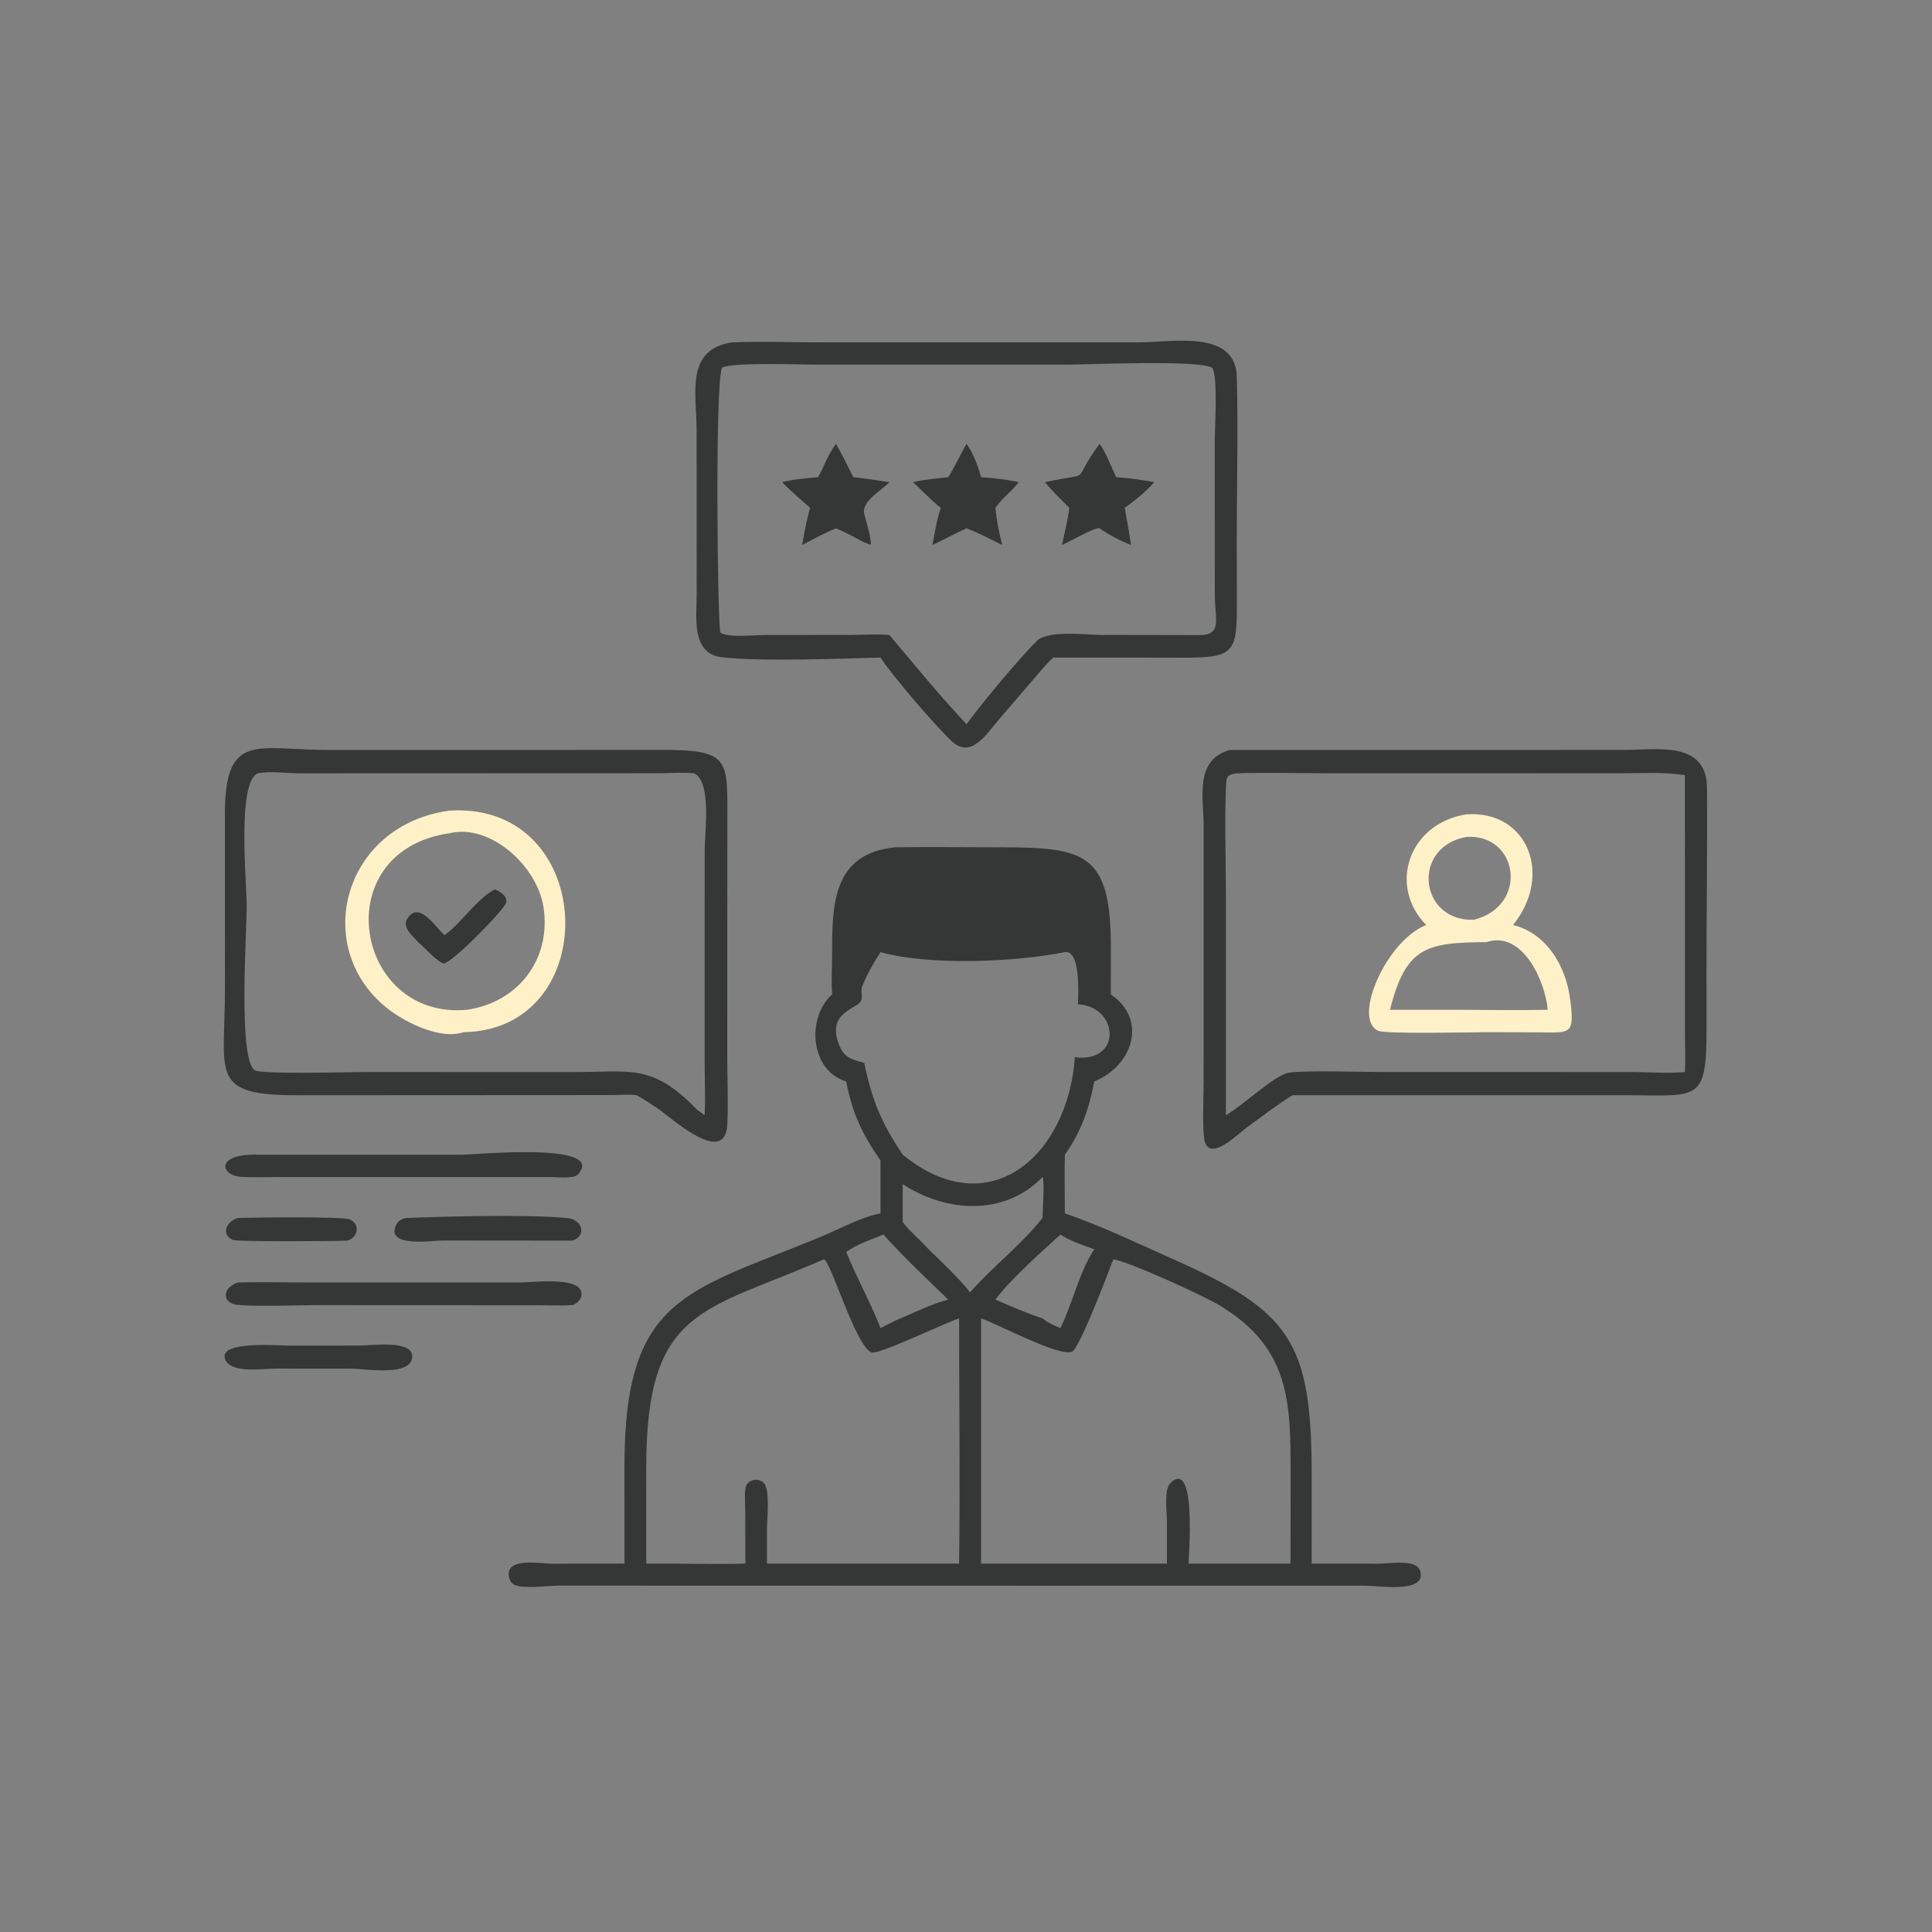 <svg xmlns="http://www.w3.org/2000/svg" xmlns:xlink="http://www.w3.org/1999/xlink" width="1024" height="1024"><rect width="100%" height="100%" fill="#808080" stroke="none"/><path fill="#353636" transform="scale(2 2)" d="M237.297 224.535C246.467 224.426 255.647 224.535 264.818 224.542C287.252 224.558 294.368 225.804 294.388 250.817L294.378 263.534C304.013 270.039 300.522 282.233 289.995 286.603C288.609 293.866 286.523 299.944 282.198 305.994C282.076 311.168 282.194 316.38 282.198 321.557C291.763 324.816 301.178 329.372 310.402 333.469C341.88 347.452 347.605 355.264 347.612 390.961L347.604 414.379L365.26 414.401C367.892 414.402 373.159 413.447 375.445 415.064C376.673 415.933 376.945 418.008 375.855 419.082C373.34 421.563 364.91 420.23 361.694 420.215L275.082 420.231L148.265 420.195C145.477 420.188 138.709 421.148 136.283 419.98C134.856 419.292 134.304 416.739 135.336 415.53C137.338 413.186 143.684 414.401 146.369 414.404L165.5 414.379L165.484 388.62C165.467 343.676 181.915 342.415 217.2 327.9C222.101 325.884 228.272 322.463 233.344 321.557L233.344 307.555C228.499 300.533 225.866 295.033 224.263 286.603C214.669 283.733 213.648 269.67 220.524 263.534C220.263 260.05 220.516 256.489 220.514 252.994C220.506 239.899 220.557 226.154 237.297 224.535ZM171.274 414.379C180.014 414.299 188.792 414.617 197.524 414.379L197.51 400.914C197.503 398.839 197.251 396.402 197.567 394.371C197.927 392.058 201.102 391.428 202.519 393.127C204.112 395.038 203.246 402.77 203.251 405.438L203.251 414.379L254.17 414.379C254.466 392.729 254.168 371.035 254.17 349.381C250.755 350.435 232.77 359.126 230.967 358.411C226.732 356.734 220.182 334.254 218.364 333.721C186.323 347.714 171.247 346.476 171.263 389.024L171.274 414.379ZM224.263 331.794C227.019 338.62 230.682 345.13 233.344 351.959C235.103 351.072 236.858 350.107 238.689 349.381C242.819 347.618 246.952 345.549 251.304 344.409C245.492 338.831 239.512 333.145 234.117 327.171C230.852 328.515 227.119 329.689 224.263 331.794ZM276.283 311.919C266.158 322.386 250.682 321.321 239.224 313.813L239.224 323.846C241.168 326.469 243.921 328.58 246.073 331.061C249.013 333.861 254.795 339.426 257.067 342.49C263.106 335.635 270.623 329.918 276.283 322.766C276.295 320.65 276.863 313.283 276.283 311.919ZM263.796 344.409C267.911 346.175 272.012 348.02 276.283 349.381C277.696 350.588 279.342 351.243 281.032 351.959C284.255 345.382 286.021 337.074 289.995 331.061C287.094 330.019 283.612 328.886 281.032 327.171C276.338 331.406 267.506 339.318 263.796 344.409ZM233.344 252.322C231.462 255.234 229.786 258.181 228.485 261.4C227.967 262.681 228.806 264.244 228.087 265.4C226.76 267.534 218.496 268.521 222.724 277.712C224.004 280.495 226.38 280.922 229.032 281.69C231.095 291.596 233.582 297.593 239.224 305.994C262.264 324.814 283.098 306.067 284.839 280.163C297.422 281.843 296.57 266.764 285.661 266.146C285.789 263.313 286.326 251.633 282.198 252.322C269.294 254.912 246.56 256.003 233.344 252.322ZM309.244 414.379L309.244 402.771C309.2 400.405 308.466 394.667 310.184 393.009C317.237 386.2 314.972 413.105 314.974 414.379L342.008 414.379L342.022 390.671C342.022 371.586 341.963 357.152 323.023 345.835C318.837 343.333 299.558 334.495 295.044 333.721C293.726 337.135 286.072 357.455 284.08 358.228C280.548 359.598 264.379 350.829 259.987 349.381L259.987 414.379L309.244 414.379Z"></path><path fill="#353636" transform="scale(2 2)" d="M193.815 90.749C201.989 90.401 210.33 90.742 218.518 90.744L301.394 90.744C310.709 90.737 327.419 87.185 327.764 99.887C328.157 114.377 327.741 128.979 327.753 143.48L327.78 159.203C327.809 173.523 327.306 174.411 311.657 174.274L294.378 174.251L279.134 174.251C277.032 176.172 275.227 178.466 273.367 180.617L264.54 190.885C261.346 194.621 257.319 201.238 252.146 196.365C247.846 192.314 236.184 178.741 233.344 174.251C222.549 174.558 201.714 175.358 191.286 174.176C183.122 173.25 184.625 163.496 184.619 157.713L184.61 114.334C184.613 104.294 181.52 92.755 193.815 90.749ZM235.699 168.27C242.363 176.186 249.057 184.384 256.136 191.93C260.304 186.241 270.043 174.494 275.082 169.549C278.681 167.01 287.733 168.254 292.041 168.259L317.917 168.304C324.005 168.314 321.961 163.856 321.942 157.893L321.92 116.787C321.921 113.512 322.812 99.892 321.276 97.492C317.768 95.288 288.543 96.628 282.788 96.628L215.607 96.627C211.486 96.619 193.866 95.935 191.304 97.478C189.435 102.422 190.164 165.37 190.899 167.619C192.522 169.084 200.384 168.283 202.668 168.282L225.096 168.262C228.577 168.257 232.239 168.001 235.699 168.27Z"></path><path fill="#353636" transform="scale(2 2)" d="M291.39 117.629C292.83 119.373 294.73 124.227 295.806 126.452C299.198 126.734 302.55 127.125 305.892 127.783C303.668 130.354 300.79 132.594 298.057 134.597C298.656 137.865 299.252 141.128 299.732 144.416C296.723 143.241 294.045 141.849 291.39 140.005C290.217 139.598 283.254 143.714 281.439 144.416C282.122 141.175 282.96 137.879 283.387 134.597C281.207 132.385 278.875 130.223 276.951 127.783C290.564 124.727 283.111 128.867 291.39 117.629Z"></path><path fill="#353636" transform="scale(2 2)" d="M216.834 126.452C218.401 123.493 219.516 120.343 221.533 117.629C223.217 120.483 224.641 123.488 226.12 126.452C229.329 126.806 232.509 127.283 235.699 127.783C233.658 129.957 228.221 132.846 229.032 136.206C229.713 138.721 230.611 141.586 230.808 144.179L230.544 144.304L229.032 143.731C226.562 142.449 224.105 141.07 221.533 140.005C218.475 141.266 215.523 142.93 212.565 144.416C213.176 141.127 213.735 137.804 214.698 134.597C212.185 132.367 209.61 130.182 207.257 127.783C210.369 126.991 213.644 126.753 216.834 126.452Z"></path><path fill="#353636" transform="scale(2 2)" d="M256.136 117.629C257.915 120.037 259.223 123.569 259.987 126.452C263.366 126.726 266.681 127.03 269.995 127.783C268.081 130.213 265.563 131.994 263.796 134.597C264.073 137.963 264.804 141.137 265.574 144.416C262.447 142.876 259.4 141.246 256.136 140.005C253.083 141.375 250.147 143.015 247.102 144.416C247.755 141.185 248.229 137.7 249.317 134.597C246.731 132.516 244.409 130.031 241.962 127.783C245 127.056 248.205 126.817 251.304 126.452C253.064 123.621 254.467 120.526 256.136 117.629Z"></path><path fill="#353636" transform="scale(2 2)" d="M325.886 198.753L430.462 198.743C439.009 198.743 452.261 196.209 452.365 208.73C452.497 224.592 452.229 240.49 452.241 256.358L452.252 272.464C452.258 292.054 450.239 290.339 431.375 290.236L342.525 290.236C338.347 292.842 334.286 295.969 330.301 298.866C328.285 300.332 320.726 307.954 319.269 302.445C318.555 299.748 318.974 289.939 318.974 286.635L318.981 219.007C318.978 211.595 316.449 201.424 325.886 198.753ZM324.877 295.529L325.236 295.318C329.46 292.81 337.306 285.477 341.02 284.391C343.896 283.551 361.761 284.103 366.029 284.105L432.625 284.106C437.164 284.125 442.02 284.507 446.518 284.106C446.716 280.797 446.556 277.427 446.536 274.11L446.518 205.431C440.981 204.526 435.055 204.925 429.448 204.929L352.952 204.932C344.58 204.93 336.123 204.675 327.758 204.939C325.481 205.284 325.022 205.576 324.918 207.917C324.483 217.694 324.873 227.667 324.873 237.465L324.877 295.529Z"></path><path fill="#FEF1C8" transform="scale(2 2)" d="M388.557 215.818C404.848 214.632 411.681 231.956 400.962 245.143C409.838 247.312 414.905 255.929 416.076 264.584C417.443 274.68 416.095 273.609 407.047 273.572L393.971 273.543C390.019 273.547 367.311 274.067 365.279 273.183C358.196 270.098 367.484 249.16 377.964 245.143C367.768 234.775 373.306 218.25 388.557 215.818ZM368.36 267.605L385.124 267.605C393.462 267.609 401.835 267.782 410.169 267.605C409.466 259.82 403.405 246.52 393.971 249.669C377.94 249.77 372.551 250.964 368.36 267.605ZM390.62 243.747C405.316 239.968 402.345 220.822 388.557 221.803C373.92 224.508 376.101 244.261 390.62 243.747Z"></path><path fill="#353636" transform="scale(2 2)" d="M86.778 198.753L173.511 198.742C193.984 198.592 192.753 200.662 192.754 218.788L192.727 279.804C192.723 285.837 193.041 291.997 192.742 298.014C192.182 309.249 178.13 296.442 174.625 293.993C172.686 292.653 170.77 291.378 168.703 290.236C166.643 289.969 164.279 290.191 162.193 290.203L78.772 290.25C55.366 290.256 59.589 284.766 59.616 262.125L59.608 215.636C59.609 193.827 68.194 198.714 86.778 198.753ZM184.619 293.993L186.742 295.529C186.959 290.818 186.747 286.069 186.741 281.351L186.745 225.526C186.754 220.577 188.649 207.163 183.947 204.939C180.943 204.636 177.749 204.886 174.727 204.914L79.354 204.947C75.887 204.936 71.71 204.27 68.33 204.939C62.72 207.26 65.399 234.058 65.39 240.39C65.382 246.75 62.99 281.963 67.722 283.717C70.434 284.722 92.04 284.102 96.838 284.101L152.067 284.114C167.039 284.118 172.848 281.777 184.619 293.993Z"></path><path fill="#FEF1C8" transform="scale(2 2)" d="M119.086 214.826L119.907 214.787C158.422 213.139 160.071 272.971 122.812 273.543C116.898 275.561 107.964 271.21 103.347 267.754C82.231 251.945 90.466 218.76 119.086 214.826ZM123.753 267.605C137.389 265.592 146.144 254.192 144.029 240.385C142.374 229.583 130.022 218.158 119.086 220.827C86.282 225.586 93.919 270.343 123.753 267.605Z"></path><path fill="#353636" transform="scale(2 2)" d="M131.156 235.689C132.631 236.252 134.985 237.828 133.917 239.666C132.353 242.358 120.264 254.695 117.626 255.36C115.528 254.667 112.649 251.178 110.787 249.669C109.34 247.931 106.336 245.766 108.053 243.273C111.158 238.768 115.317 245.594 117.561 247.584L117.836 247.826C122.468 244.431 126.262 238.228 131.156 235.689Z"></path><path fill="#353636" transform="scale(2 2)" d="M63.12 339.868C68.886 339.709 74.689 339.857 80.459 339.868L137.917 339.873C140.985 339.871 152.709 338.333 153.975 342.156C154.527 343.824 153.202 345.4 151.688 345.88C148.379 346.053 144.985 345.898 141.666 345.894L83.581 345.869C80.01 345.872 64.186 346.408 61.825 345.584C58.567 344.447 59.552 340.892 63.12 339.868Z"></path><path fill="#353636" transform="scale(2 2)" d="M68.33 305.994L122.667 306.006C125.478 306.007 161.32 302.529 153.066 311.315C152.017 312.432 147.419 311.936 145.875 311.919L73.678 311.929C70.39 311.929 67 312.085 63.723 311.851C58.56 311.481 56.791 305.754 68.33 305.994Z"></path><path fill="#353636" transform="scale(2 2)" d="M76.409 356.603L95.45 356.587C98.229 356.583 109.173 355.026 109.235 359.356C109.316 364.961 97.019 362.716 92.83 362.699L72.91 362.693C69.773 362.693 60.568 364.198 59.552 359.828C58.502 355.315 74.024 356.591 76.409 356.603Z"></path><path fill="#353636" transform="scale(2 2)" d="M107.622 322.766C118.995 322.358 139.186 321.786 150.35 322.792C154.322 323.151 155.602 327.555 151.688 328.775L117.367 328.745C114.665 328.732 101.698 330.797 105.114 324.374C105.638 323.388 106.609 323.031 107.622 322.766Z"></path><path fill="#353636" transform="scale(2 2)" d="M63.12 322.766C67.06 322.673 90.789 322.296 92.717 323.182C95.624 324.518 94.801 328.057 92.006 328.775C88.988 328.947 62.859 329.086 61.748 328.605C58.238 327.085 60.261 323.433 63.12 322.766Z"></path></svg>